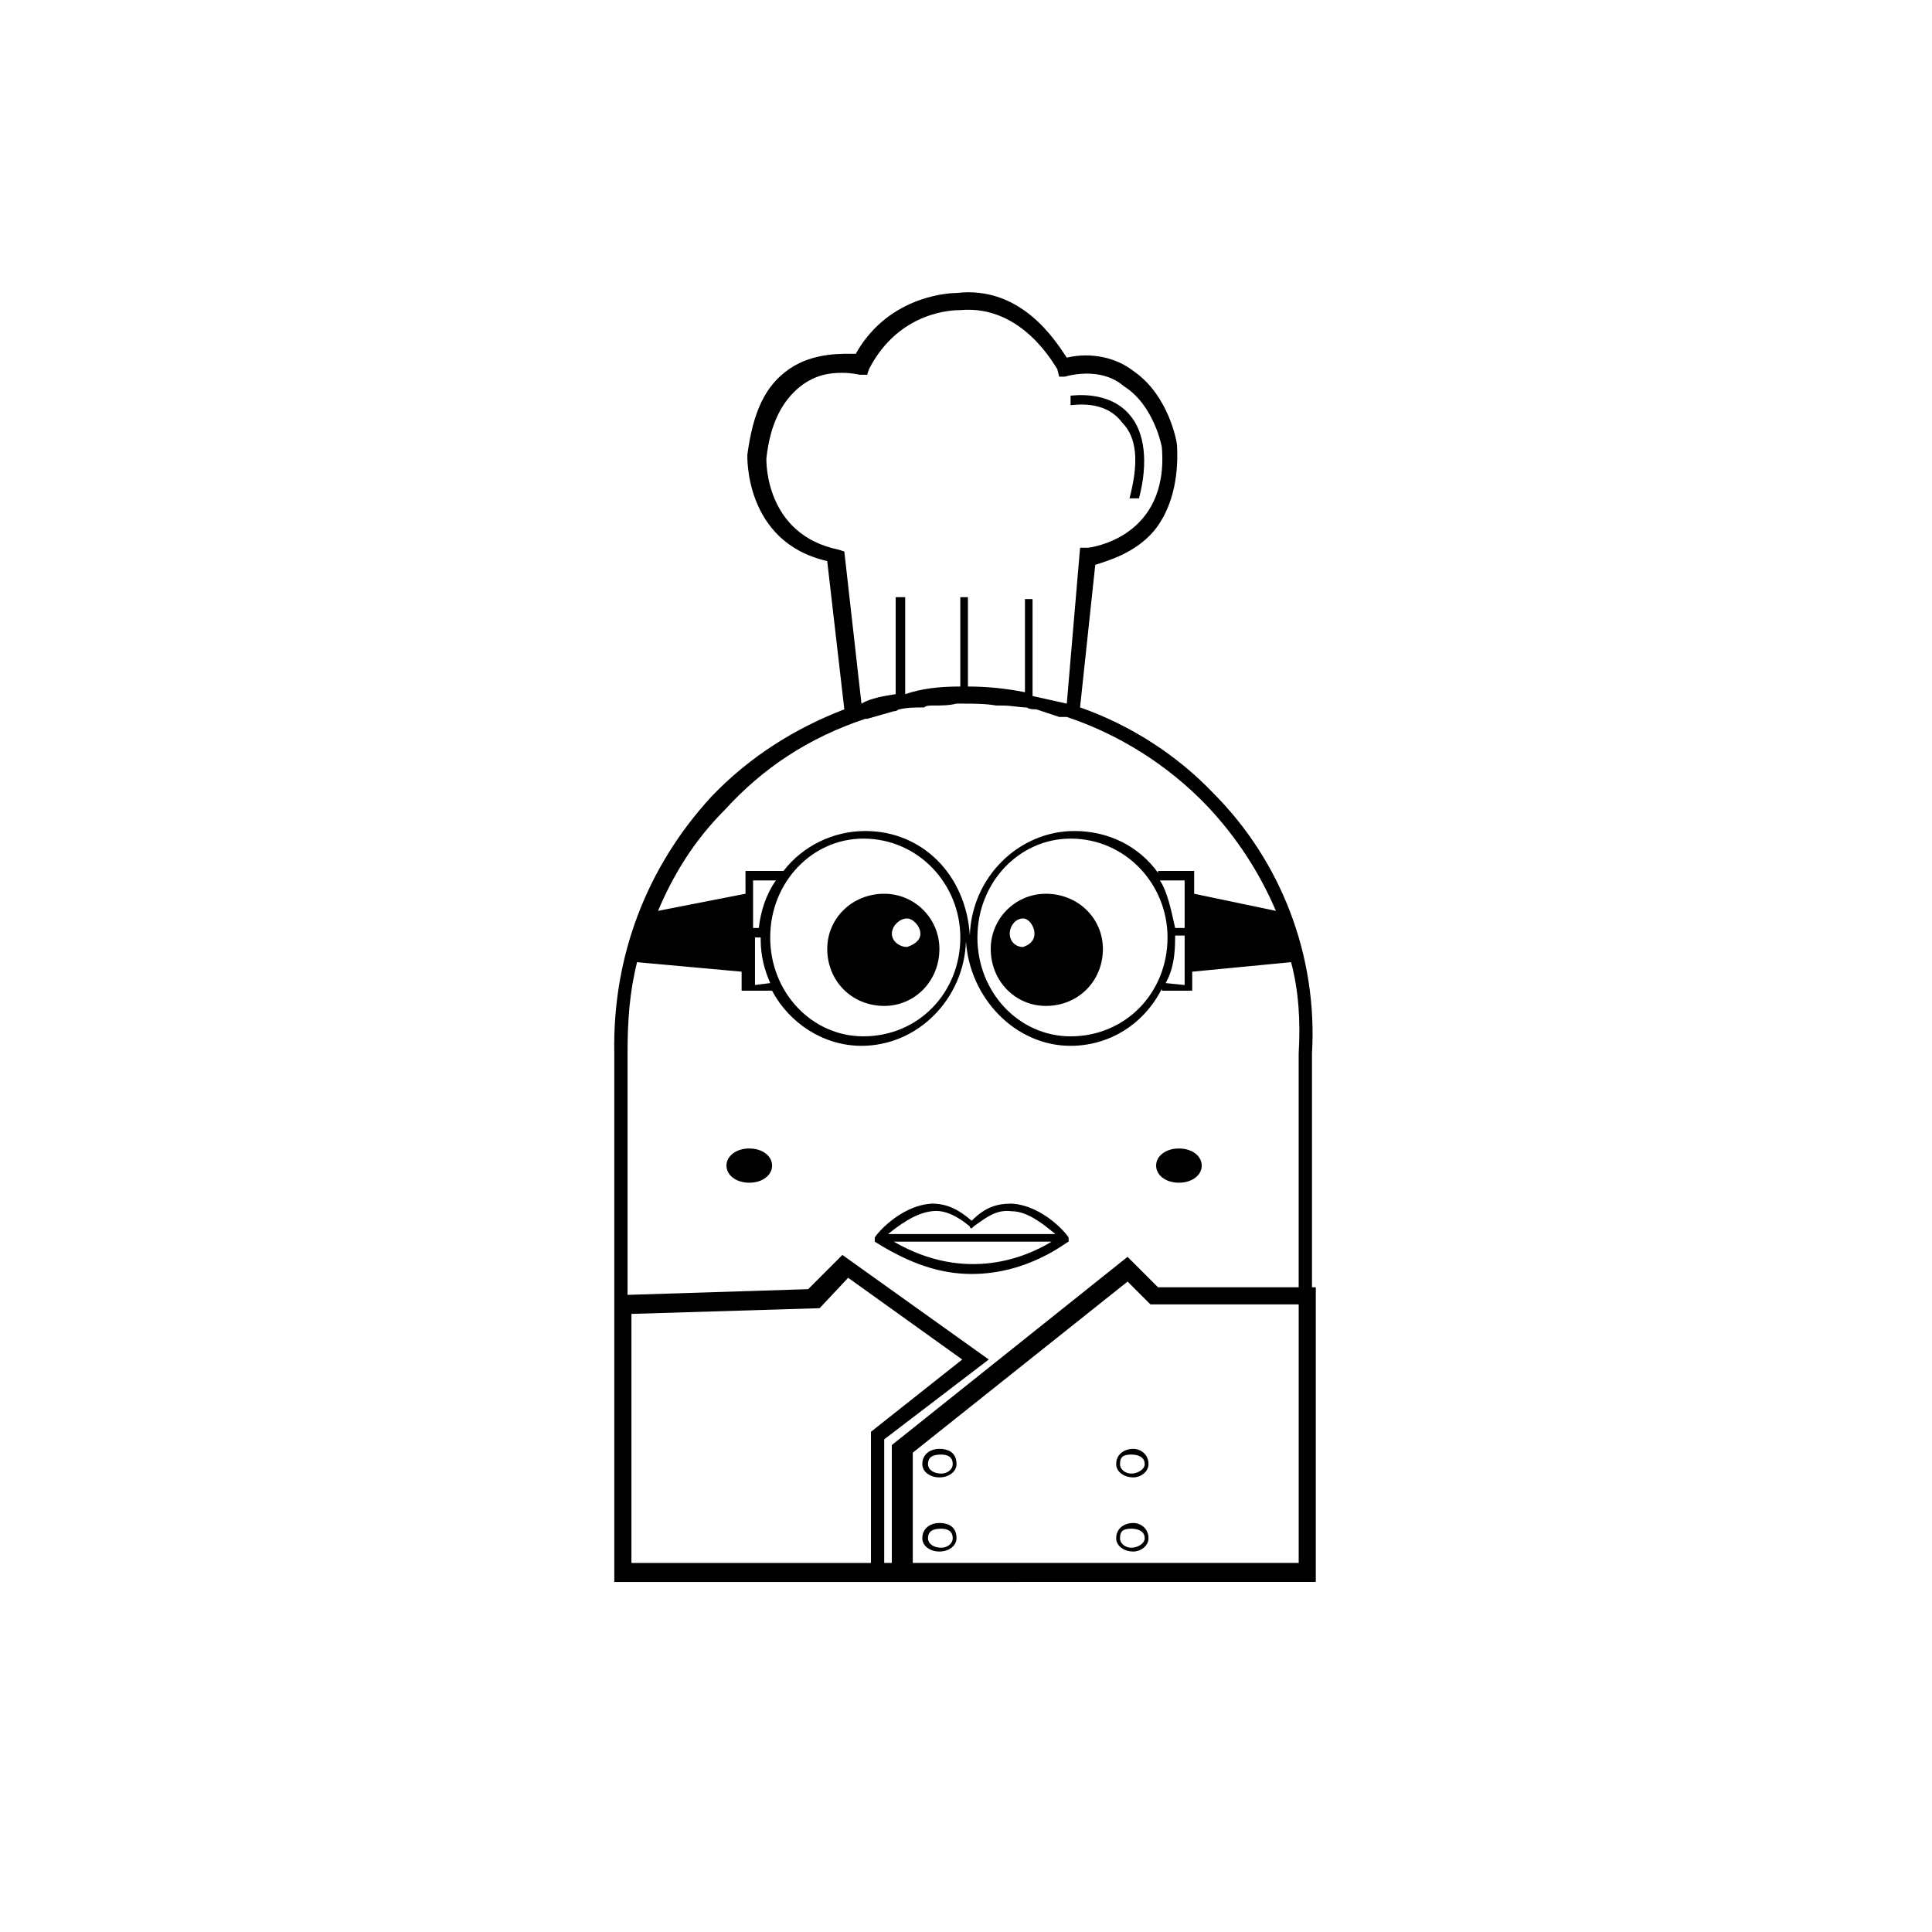 <?xml version="1.0" encoding="UTF-8"?>
<!-- Uploaded to: ICON Repo, www.svgrepo.com, Generator: ICON Repo Mixer Tools -->
<svg fill="#000000" width="800px" height="800px" version="1.1" viewBox="144 144 512 512" xmlns="http://www.w3.org/2000/svg">
 <path d="m492.7 485.14v78.09l-111.34 0.004h-74.566v-140.06c-0.504-25.695 8.566-49.375 25.695-68.016 10.078-10.578 22.168-18.137 35.266-23.176l-4.535-39.297c-22.168-5.039-21.16-28.215-21.16-28.215 1.512-11.082 4.535-18.137 11.082-22.672 6.551-4.535 14.609-4.031 17.633-4.031 9.07-16.121 26.199-16.121 26.703-16.121 17.129-2.016 26.199 12.594 29.223 17.129 6.551-1.512 13.098 0 17.633 3.527 9.574 6.551 11.586 19.145 11.586 19.648 0.504 9.07-1.512 17.129-6.047 22.672-5.039 6.047-12.594 8.062-15.617 9.07l-4.031 37.785c13.098 4.535 25.695 12.594 35.266 22.672 18.137 18.137 27.711 43.328 26.199 69.023l0.004 61.969zm-41.816 0h37.281v-61.969c0.504-8.566 0-16.625-2.016-24.184l-26.199 2.519v5.039h-8.062v-0.504c-4.535 9.07-13.602 15.113-24.184 15.113-14.609 0-26.703-12.594-27.711-27.711-0.504 15.113-12.594 27.711-27.711 27.711-10.078 0-19.145-6.047-23.68-14.609h-8.062v-5.039l-27.711-2.519c-2.016 8.062-2.519 15.617-2.519 24.184v63.984l47.863-1.512 9.07-9.07 38.793 27.711-27.711 21.16v32.746h2.016v-31.234l62.473-49.879zm-139.55 73.055h63.48v-34.762l24.184-19.145-30.23-21.664-7.555 8.059-49.879 1.512zm24.688-199.51c-8.062 8.062-13.602 17.129-17.633 26.703l23.176-4.535-0.004-6.047h10.078c5.039-6.551 13.098-10.578 21.664-10.578 15.113 0 26.703 11.586 27.711 27.711 0.504-15.617 13.098-27.711 27.711-27.711 9.07 0 17.129 4.031 22.168 11.082l-0.004-0.504h9.574v6.047l21.664 4.535c-4.535-10.578-10.578-19.648-18.137-27.711-10.578-11.082-23.68-19.145-37.281-23.68h-2.016l-6.047-2.016c-0.504 0-2.016 0-2.519-0.504-2.016 0-4.031-0.504-6.551-0.504h-1.512c-3.023-0.504-6.047-0.504-8.566-0.504h-2.016c-2.016 0.504-4.031 0.504-6.551 0.504-0.504 0-1.512 0-2.016 0.504-2.016 0-4.535 0-6.551 0.504-0.504 0-0.504 0.504-1.512 0.504l-7.055 2.016h-0.504c-15.105 5.039-27.199 13.098-37.273 24.184zm12.594 94.211c0 2.519-2.519 4.535-6.047 4.535s-6.047-2.016-6.047-4.535c0-2.519 2.519-4.535 6.047-4.535s6.047 2.016 6.047 4.535zm-3.527-62.977c0.504-4.535 2.016-9.07 4.535-12.594h-6.047v12.594zm-1.008 2.016v13.098l4.031-0.504c-1.512-3.527-2.519-7.055-2.519-11.586v-0.504h-1.512zm28.215-61.465c2.519-1.512 6.047-2.016 9.07-2.519v-25.695h2.519v25.695c4.535-1.512 9.07-2.016 14.609-2.016v-23.68h2.016v23.68c5.039 0 10.078 0.504 15.113 1.512v-24.688h2.016v25.695l9.07 2.016 3.523-41.312h2.016c0.504 0 21.664-2.519 19.648-26.703 0 0-2.016-11.082-10.078-16.121-4.031-3.527-10.078-4.031-15.617-2.519h-1.512l-0.504-2.016c-0.504-0.504-9.07-17.129-25.695-15.617-1.512 0-16.121 0-24.184 15.617l-0.504 1.512h-2.016s-2.016-0.504-4.535-0.504c-3.527 0-7.055 0.504-11.082 3.527-5.039 4.031-8.062 10.078-9.07 19.145 0 0.504-0.504 20.152 19.145 24.184l1.512 0.504zm0.504 35.77c-13.602 0-24.688 11.586-24.688 26.199 0 14.609 11.082 26.199 24.688 26.199 14.609 0 25.695-11.586 25.695-26.199 0-14.105-11.086-26.199-25.695-26.199zm20.152 29.223c0 8.566-6.551 15.113-14.609 15.113-8.566 0-15.113-6.551-15.113-15.113 0-8.062 6.551-14.609 15.113-14.609 8.059 0 14.609 6.547 14.609 14.609zm34.258 77.586c-0.504 0-10.578 8.566-25.695 8.566-8.062 0-16.121-2.519-25.695-8.566v-0.504-0.504c0-0.504 6.551-8.566 15.113-9.07 4.031 0 7.055 1.512 10.578 4.535 3.527-3.527 6.551-4.535 10.578-4.535 8.566 0.504 15.113 8.566 15.113 9.07v0.504zm-47.859-2.016h44.336c-2.519-2.016-7.055-6.047-11.586-6.047-4.031-0.504-6.551 1.512-10.078 4.031-0.504 0.504-0.504 0.504-0.504 0.504s-0.504 0-0.504-0.504c-3.023-2.519-6.551-4.535-10.078-4.031-4.535 0.504-9.066 4.031-11.586 6.047zm8.562-79.602c0-2.016-2.016-4.031-3.527-4.031-2.016 0-4.031 2.016-4.031 4.031s2.016 3.527 4.031 3.527c1.512-0.504 3.527-1.512 3.527-3.527zm-7.051 81.617c19.145 11.082 35.266 4.031 41.816 0zm107.31 85.145v-68.52h-39.297l-6.047-6.047-56.93 45.344v29.223zm-90.684-26.199c0 2.016-2.016 3.527-4.535 3.527-2.519 0-4.535-1.512-4.535-3.527 0-2.519 2.016-4.031 4.535-4.031 3.023 0 4.535 1.512 4.535 4.031zm0 19.648c0 2.016-2.016 3.527-4.535 3.527-2.519 0-4.535-1.512-4.535-3.527 0-2.519 2.016-4.031 4.535-4.031 3.023 0 4.535 1.512 4.535 4.031zm-1.008-19.648c0-2.016-1.512-2.519-3.023-2.519-2.016 0-3.527 0.504-3.527 2.519 0 1.512 1.512 2.519 3.527 2.519 1.512 0 3.023-1.008 3.023-2.519zm0 19.648c0-2.016-1.512-2.519-3.023-2.519-2.016 0-3.527 0.504-3.527 2.519 0 1.512 1.512 2.519 3.527 2.519 1.512 0 3.023-1.008 3.023-2.519zm31.234-185.4c-13.602 0-24.688 11.586-24.688 26.199 0 14.609 11.082 26.199 24.688 26.199 14.609 0 25.695-11.586 25.695-26.199 0-14.105-11.082-26.199-25.695-26.199zm8.566 29.223c0 8.566-6.551 15.113-15.113 15.113-8.062 0-14.609-6.551-14.609-15.113 0-8.062 6.551-14.609 14.609-14.609 8.562 0 15.113 6.547 15.113 14.609zm-18.137-4.031c0-2.016-1.512-4.031-3.023-4.031-2.016 0-3.527 2.016-3.527 4.031s1.512 3.527 3.527 3.527c1.512-0.504 3.023-1.512 3.023-3.527zm9.57-140.06v-2.519c0.504 0 10.078-1.512 15.617 5.039 4.031 4.535 5.039 12.594 2.519 22.168h-2.519c2.519-9.574 2.016-16.121-2.016-20.152-4.531-6.047-12.594-4.535-13.602-4.535zm20.656 280.62c0 2.016-2.016 3.527-4.031 3.527-2.519 0-4.535-1.512-4.535-3.527 0-2.519 2.016-4.031 4.535-4.031 2.016 0 4.031 1.512 4.031 4.031zm0 19.648c0 2.016-2.016 3.527-4.031 3.527-2.519 0-4.535-1.512-4.535-3.527 0-2.519 2.016-4.031 4.535-4.031 2.016 0 4.031 1.512 4.031 4.031zm-1.008-19.648c0-2.016-2.016-2.519-3.527-2.519-2.016 0-3.023 0.504-3.023 2.519 0 1.512 1.512 2.519 3.023 2.519s3.527-1.008 3.527-2.519zm0 19.648c0-2.016-2.016-2.519-3.527-2.519-2.016 0-3.023 0.504-3.023 2.519 0 1.512 1.512 2.519 3.023 2.519s3.527-1.008 3.527-2.519zm15.117-98.746c0 2.519-2.519 4.535-6.047 4.535-3.527 0-6.047-2.016-6.047-4.535 0-2.519 2.519-4.535 6.047-4.535 3.527 0 6.047 2.016 6.047 4.535zm-4.535-62.977v-12.594h-6.551c2.016 3.023 3.023 8.062 4.031 12.594zm-5.039 14.609 5.039 0.504v-13.098h-2.519v0.504c0 4.535-0.504 8.566-2.519 12.09z"/>
</svg>